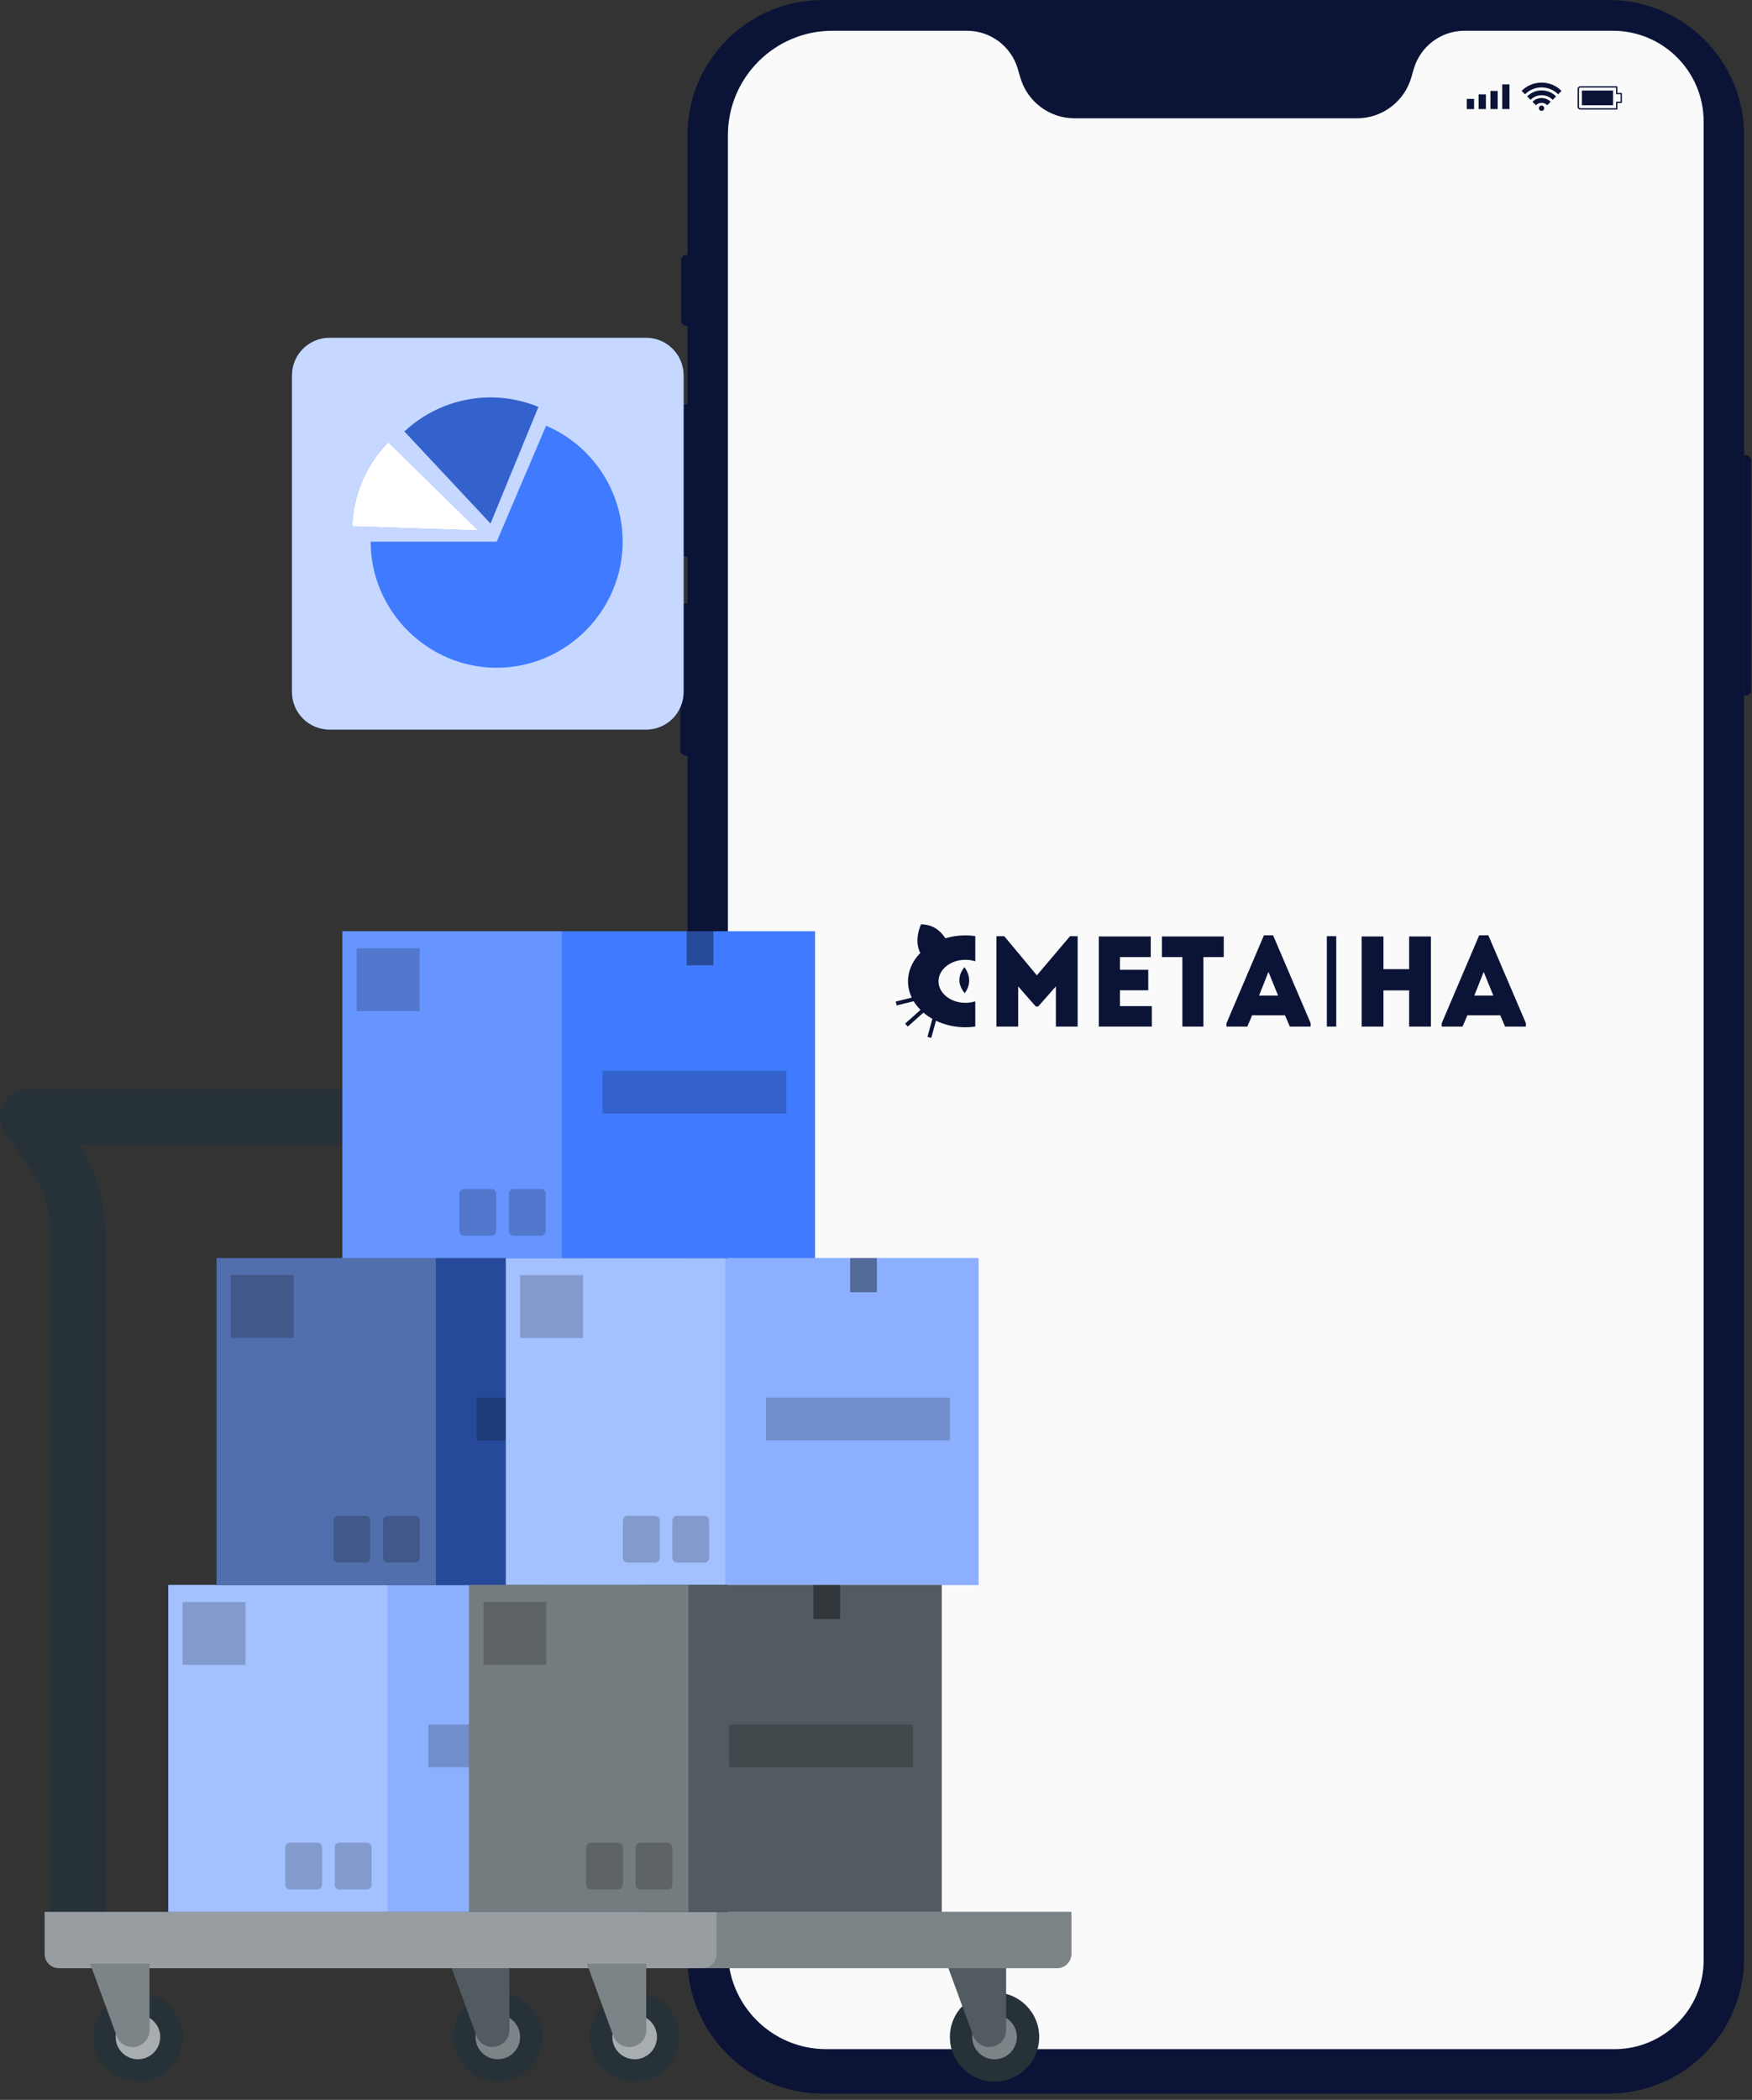 <?xml version="1.0" encoding="UTF-8"?> <svg xmlns="http://www.w3.org/2000/svg" width="192" height="230" viewBox="0 0 192 230" fill="none"><rect x="0" y="0" width="192" height="230" fill="#333333" stroke="none"/><g clip-path="url(#clip0_130_5621)"><path d="M176.302 0H90.165C81.974 0 75.335 6.64 75.335 14.83V214.484C75.335 222.674 81.974 229.314 90.165 229.314H176.302C184.493 229.314 191.133 222.674 191.133 214.484V14.83C191.133 6.64 184.493 0 176.302 0Z" fill="#0B1437"></path><path d="M189.312 214.478V14.831C189.312 7.645 183.488 1.82 176.302 1.82L90.171 1.82C82.985 1.82 77.16 7.645 77.16 14.831L77.16 214.478C77.16 221.663 82.985 227.488 90.171 227.488H176.302C183.488 227.488 189.312 221.663 189.312 214.478Z" fill="#0B1437"></path><path d="M124.923 9.054C124.215 9.054 123.635 8.475 123.635 7.767C123.635 7.058 124.215 6.479 124.923 6.479H141.485C142.194 6.479 142.773 7.058 142.773 7.767C142.773 8.475 142.194 9.054 141.485 9.054H124.923Z" fill="#0B1437"></path><path d="M116.039 9.054C115.331 9.054 114.751 8.475 114.751 7.766C114.751 7.058 115.331 6.479 116.039 6.479C116.747 6.479 117.327 7.058 117.327 7.766C117.327 8.475 116.747 9.054 116.039 9.054Z" fill="#0B1437"></path><path d="M120.779 9.054C120.071 9.054 119.492 8.475 119.492 7.767C119.492 7.058 120.071 6.479 120.779 6.479C121.487 6.479 122.067 7.058 122.067 7.767C122.067 8.475 121.487 9.054 120.779 9.054Z" fill="#0B1437"></path><path d="M150.434 9.054C149.726 9.054 149.146 8.475 149.146 7.767C149.146 7.058 149.726 6.479 150.434 6.479C151.142 6.479 151.722 7.058 151.722 7.767C151.722 8.475 151.142 9.054 150.434 9.054Z" fill="#0B1437"></path><path d="M145.693 9.054C144.985 9.054 144.406 8.475 144.406 7.767C144.406 7.058 144.985 6.479 145.693 6.479C146.401 6.479 146.981 7.058 146.981 7.767C146.981 8.475 146.401 9.054 145.693 9.054Z" fill="#0B1437"></path><path d="M176.753 3.371H160.494C157.919 3.371 155.654 5.074 154.935 7.544L154.66 8.492C153.893 11.137 151.47 12.958 148.713 12.958H117.759C115.003 12.958 112.58 11.137 111.813 8.492L111.538 7.544C110.818 5.074 108.553 3.371 105.978 3.371H91.224C84.897 3.371 79.77 8.498 79.77 14.825V213.67C79.77 219.622 84.593 224.445 90.545 224.445H176.946C182.336 224.445 186.702 220.079 186.702 214.688V13.32C186.702 7.825 182.248 3.371 176.753 3.371Z" fill="#FAFAFA"></path><path d="M191.273 76.2H191.139V49.846H191.273C191.618 49.846 191.899 50.127 191.899 50.472V75.58C191.899 75.925 191.618 76.206 191.273 76.206V76.2Z" fill="#0B1437"></path><path d="M75.177 66.087H75.34V82.772H75.177C74.831 82.772 74.55 82.491 74.55 82.146V66.707C74.55 66.362 74.831 66.081 75.177 66.081V66.087Z" fill="#0B1437"></path><path d="M75.177 44.286H75.34V60.972H75.177C74.831 60.972 74.55 60.691 74.55 60.346V44.907C74.55 44.561 74.831 44.28 75.177 44.28V44.286Z" fill="#0B1437"></path><path d="M75.212 27.922H75.335V35.683H75.212C74.907 35.683 74.656 35.437 74.656 35.127V28.478C74.656 28.174 74.902 27.922 75.212 27.922Z" fill="#0B1437"></path><path d="M161.543 10.833H160.747V11.951H161.543V10.833Z" fill="#0B1437"></path><path d="M162.836 10.336H162.04V11.945H162.836V10.336Z" fill="#0B1437"></path><path d="M164.129 9.961H163.333V11.945H164.129V9.961Z" fill="#0B1437"></path><path d="M165.423 9.241H164.627V11.945H165.423V9.241Z" fill="#0B1437"></path><path d="M177.169 12.003H173.177C173.019 12.003 172.891 11.875 172.891 11.717V9.733C172.891 9.575 173.019 9.446 173.172 9.446H177.169C177.169 9.446 177.21 9.452 177.221 9.469C177.233 9.481 177.245 9.504 177.245 9.522V10.177H177.672C177.713 10.177 177.742 10.213 177.742 10.254V11.207C177.742 11.248 177.707 11.278 177.672 11.278H177.245V11.933C177.245 11.974 177.21 12.003 177.175 12.003H177.169ZM177.099 9.592H173.177C173.101 9.592 173.043 9.657 173.043 9.733V11.717C173.043 11.793 173.107 11.857 173.183 11.857H177.104V11.202C177.104 11.161 177.14 11.131 177.175 11.131H177.602V10.324H177.175C177.134 10.324 177.104 10.289 177.104 10.254V9.598L177.099 9.592Z" fill="#0B1437"></path><path d="M173.359 11.529V9.92H176.771V10.646V10.804V11.529H173.359Z" fill="#0B1437"></path><path d="M169.233 11.851C169.233 11.687 169.104 11.559 168.941 11.559C168.777 11.559 168.648 11.687 168.648 11.851C168.648 12.015 168.777 12.144 168.941 12.144C169.104 12.144 169.233 12.015 169.233 11.851Z" fill="#0B1437"></path><path d="M167.945 11.149L168.32 11.524C168.478 11.366 168.7 11.266 168.94 11.266C169.18 11.266 169.403 11.366 169.561 11.524L169.935 11.149C169.678 10.891 169.327 10.733 168.94 10.733C168.554 10.733 168.203 10.891 167.945 11.149Z" fill="#0B1437"></path><path d="M168.941 9.902C168.326 9.902 167.764 10.154 167.36 10.558L167.735 10.932C168.045 10.622 168.472 10.429 168.946 10.429C169.42 10.429 169.848 10.622 170.158 10.932L170.532 10.558C170.129 10.154 169.567 9.902 168.952 9.902H168.941Z" fill="#0B1437"></path><path d="M166.751 9.955L167.126 10.33C167.588 9.867 168.232 9.575 168.94 9.575C169.648 9.575 170.292 9.862 170.755 10.33L171.129 9.955C170.567 9.393 169.795 9.048 168.94 9.048C168.086 9.048 167.313 9.393 166.751 9.955Z" fill="#0B1437"></path><g clip-path="url(#clip1_130_5621)"><path d="M106.88 109.678C106.541 109.784 106.177 109.843 105.8 109.843C104.174 109.843 102.852 108.784 102.852 107.485C102.852 106.186 104.174 105.127 105.8 105.127C106.177 105.127 106.541 105.187 106.88 105.292V102.53C106.525 102.481 106.164 102.453 105.8 102.453C105.026 102.453 104.286 102.566 103.6 102.771C103.178 102.108 102.354 101.234 100.936 101.249C100.936 101.249 100.111 102.89 100.848 104.388C100.01 105.243 99.508 106.317 99.508 107.485C99.508 108.112 99.654 108.714 99.918 109.267L98.161 109.702L98.265 110.127L100.13 109.667C100.335 110.005 100.587 110.323 100.877 110.615L99.189 112.119L99.478 112.446L101.198 110.913C101.494 111.166 101.821 111.396 102.178 111.596L101.636 113.571L102.056 113.686L102.573 111.803C103.517 112.255 104.62 112.517 105.798 112.517C106.161 112.517 106.522 112.49 106.879 112.44V109.678H106.88Z" fill="#0B1437"></path><path d="M105.688 105.936C105.688 105.936 106.842 107.293 105.728 108.78C105.728 108.78 104.43 107.488 105.688 105.936Z" fill="#0B1437"></path><path d="M113.628 106.831L117.263 102.543H118.097V112.443H115.713V108.043L113.771 110.244H113.51L111.582 108.043V112.443H109.198V102.543H110.058L113.628 106.831Z" fill="#0B1437"></path><path d="M126.11 102.572V104.829H122.736V106.224H125.836V108.467H122.736V110.201H126.228V112.443H120.418V102.572H126.111H126.11Z" fill="#0B1437"></path><path d="M129.575 104.829H127.334V102.572H134.109V104.829H131.881V112.445H129.575V104.829Z" fill="#0B1437"></path><path d="M141.354 112.445L140.82 111.203H137.223L136.69 112.445H134.409V112.077L138.513 102.445H139.517L143.634 112.077V112.445H141.354ZM140.064 109.046L139.009 106.451L137.979 109.046H140.064Z" fill="#0B1437"></path><path d="M156.811 102.572V112.445H154.426V108.481H151.611V112.445H149.227V102.572H151.611V106.154H154.426V102.572H156.811Z" fill="#0B1437"></path><path d="M164.942 112.445L164.408 111.203H160.812L160.278 112.445H157.997V112.077L162.102 102.445H163.105L167.223 112.077V112.445H164.942ZM163.652 109.046L162.597 106.451L161.568 109.046H163.652Z" fill="#0B1437"></path><path d="M146.438 102.543H145.408V112.443H146.438V102.543Z" fill="#0B1437"></path></g></g><path d="M8.555 211.355V135.307C8.555 132.018 7.544 128.806 5.661 126.105L3 122.3H50.271L52.932 126.105C54.815 128.806 55.826 132.018 55.826 135.307V210.617" stroke="#263238" stroke-width="6" stroke-linecap="round" stroke-linejoin="round"></path><path d="M108.991 228C111.694 228 113.885 225.812 113.885 223.114C113.885 220.415 111.694 218.227 108.991 218.227C106.288 218.227 104.097 220.415 104.097 223.114C104.097 225.812 106.288 228 108.991 228Z" fill="#263238"></path><path opacity="0.4" d="M111.435 223.114C111.435 221.766 110.341 220.673 108.991 220.673C107.641 220.673 106.547 221.766 106.547 223.114C106.547 224.461 107.641 225.554 108.991 225.554C110.341 225.554 111.435 224.461 111.435 223.114Z" fill="white"></path><path d="M108.402 224.206C107.619 224.206 106.924 223.718 106.652 222.986L103.764 215.099H110.257V222.348C110.257 223.374 109.424 224.206 108.396 224.206H108.402Z" fill="#263238"></path><path opacity="0.2" d="M108.402 224.206C107.619 224.206 106.924 223.718 106.652 222.986L103.764 215.099H110.257V222.348C110.257 223.374 109.424 224.206 108.396 224.206H108.402Z" fill="white"></path><path d="M54.554 228C57.257 228 59.448 225.812 59.448 223.114C59.448 220.415 57.257 218.227 54.554 218.227C51.851 218.227 49.66 220.415 49.66 223.114C49.66 225.812 51.851 228 54.554 228Z" fill="#263238"></path><path opacity="0.4" d="M56.998 223.114C56.998 221.766 55.904 220.673 54.554 220.673C53.204 220.673 52.11 221.766 52.11 223.114C52.11 224.461 53.204 225.554 54.554 225.554C55.904 225.554 56.998 224.461 56.998 223.114Z" fill="white"></path><path d="M53.965 224.206C53.182 224.206 52.487 223.718 52.215 222.986L49.327 215.099H55.82V222.348C55.82 223.374 54.987 224.206 53.959 224.206H53.965Z" fill="#263238"></path><path opacity="0.2" d="M53.965 224.206C53.182 224.206 52.487 223.718 52.215 222.986L49.327 215.099H55.82V222.348C55.82 223.374 54.987 224.206 53.959 224.206H53.965Z" fill="white"></path><path d="M117.406 209.408V214.023C117.406 214.883 116.706 215.581 115.845 215.581H6.455C5.594 215.581 4.894 214.883 4.894 214.023V209.408H117.406Z" fill="#263238"></path><path opacity="0.4" d="M117.406 209.408V214.023C117.406 214.883 116.706 215.581 115.845 215.581H6.455C5.594 215.581 4.894 214.883 4.894 214.023V209.408H117.406Z" fill="white"></path><path opacity="0.2" d="M78.523 209.408V214.023C78.523 214.883 77.823 215.581 76.962 215.581H6.455C5.594 215.581 4.894 214.883 4.894 214.023V209.408H78.523Z" fill="white"></path><path d="M69.552 228C72.254 228 74.445 225.812 74.445 223.114C74.445 220.415 72.254 218.227 69.552 218.227C66.849 218.227 64.658 220.415 64.658 223.114C64.658 225.812 66.849 228 69.552 228Z" fill="#263238"></path><path opacity="0.6" d="M71.996 223.114C71.996 221.766 70.901 220.673 69.552 220.673C68.202 220.673 67.107 221.766 67.107 223.114C67.107 224.461 68.202 225.554 69.552 225.554C70.901 225.554 71.996 224.461 71.996 223.114Z" fill="white"></path><path d="M68.963 224.206C68.18 224.206 67.485 223.718 67.213 222.986L64.325 215.099H70.818V222.348C70.818 223.374 69.985 224.206 68.957 224.206H68.963Z" fill="#263238"></path><path opacity="0.4" d="M68.963 224.206C68.18 224.206 67.485 223.718 67.213 222.986L64.325 215.099H70.818V222.348C70.818 223.374 69.985 224.206 68.957 224.206H68.963Z" fill="white"></path><path d="M15.115 228C17.818 228 20.009 225.812 20.009 223.114C20.009 220.415 17.818 218.227 15.115 218.227C12.412 218.227 10.221 220.415 10.221 223.114C10.221 225.812 12.412 228 15.115 228Z" fill="#263238"></path><path opacity="0.6" d="M17.559 223.114C17.559 221.766 16.465 220.673 15.115 220.673C13.765 220.673 12.671 221.766 12.671 223.114C12.671 224.461 13.765 225.554 15.115 225.554C16.465 225.554 17.559 224.461 17.559 223.114Z" fill="white"></path><path d="M14.526 224.206C13.743 224.206 13.048 223.718 12.776 222.986L9.888 215.099H16.381V222.348C16.381 223.374 15.548 224.206 14.52 224.206H14.526Z" fill="#263238"></path><path opacity="0.4" d="M14.526 224.206C13.743 224.206 13.048 223.718 12.776 222.986L9.888 215.099H16.381V222.348C16.381 223.374 15.548 224.206 14.52 224.206H14.526Z" fill="white"></path><path d="M70.241 173.605H18.442V209.408H70.241V173.605Z" fill="#407BFF"></path><path opacity="0.4" d="M70.241 173.605H18.442V209.408H70.241V173.605Z" fill="white"></path><path opacity="0.2" d="M42.478 173.605H18.442V209.408H42.478V173.605Z" fill="white"></path><path opacity="0.2" d="M40.206 201.837H37.201C36.919 201.837 36.69 202.066 36.69 202.347V206.446C36.69 206.728 36.919 206.957 37.201 206.957H40.206C40.488 206.957 40.717 206.728 40.717 206.446V202.347C40.717 202.066 40.488 201.837 40.206 201.837Z" fill="black"></path><path opacity="0.2" d="M34.784 201.837H31.779C31.497 201.837 31.268 202.066 31.268 202.347V206.446C31.268 206.728 31.497 206.957 31.779 206.957H34.784C35.066 206.957 35.295 206.728 35.295 206.446V202.347C35.295 202.066 35.066 201.837 34.784 201.837Z" fill="black"></path><path opacity="0.4" d="M59.103 173.605H56.176V177.338H59.103V173.605Z" fill="black"></path><path opacity="0.2" d="M67.102 188.892H46.938V193.573H67.102V188.892Z" fill="black"></path><path opacity="0.2" d="M26.902 175.469H20.009V182.352H26.902V175.469Z" fill="black"></path><path d="M75.529 137.803H23.73V173.605H75.529V137.803Z" fill="#407BFF"></path><path opacity="0.4" d="M75.529 137.803H23.73V173.605H75.529V137.803Z" fill="black"></path><path opacity="0.2" d="M47.766 137.803H23.73V173.605H47.766V137.803Z" fill="white"></path><path opacity="0.2" d="M45.494 166.034H42.489C42.206 166.034 41.977 166.263 41.977 166.545V170.644C41.977 170.925 42.206 171.154 42.489 171.154H45.494C45.776 171.154 46.005 170.925 46.005 170.644V166.545C46.005 166.263 45.776 166.034 45.494 166.034Z" fill="black"></path><path opacity="0.2" d="M40.072 166.034H37.067C36.785 166.034 36.556 166.263 36.556 166.545V170.644C36.556 170.925 36.785 171.154 37.067 171.154H40.072C40.355 171.154 40.583 170.925 40.583 170.644V166.545C40.583 166.263 40.355 166.034 40.072 166.034Z" fill="black"></path><path opacity="0.4" d="M64.391 137.803H61.464V141.536H64.391V137.803Z" fill="black"></path><path opacity="0.2" d="M72.396 153.089H52.232V157.77H72.396V153.089Z" fill="black"></path><path opacity="0.2" d="M32.19 139.666H25.297V146.55H32.19V139.666Z" fill="black"></path><path d="M107.235 137.803H55.437V173.605H107.235V137.803Z" fill="#407BFF"></path><path opacity="0.4" d="M107.235 137.803H55.437V173.605H107.235V137.803Z" fill="white"></path><path opacity="0.2" d="M79.473 137.803H55.437V173.605H79.473V137.803Z" fill="white"></path><path opacity="0.2" d="M77.2 166.034H74.195C73.913 166.034 73.684 166.263 73.684 166.545V170.644C73.684 170.925 73.913 171.154 74.195 171.154H77.2C77.483 171.154 77.711 170.925 77.711 170.644V166.545C77.711 166.263 77.483 166.034 77.2 166.034Z" fill="black"></path><path opacity="0.2" d="M71.785 166.034H68.78C68.497 166.034 68.269 166.263 68.269 166.545V170.644C68.269 170.925 68.497 171.154 68.78 171.154H71.785C72.067 171.154 72.296 170.925 72.296 170.644V166.545C72.296 166.263 72.067 166.034 71.785 166.034Z" fill="black"></path><path opacity="0.4" d="M96.098 137.803H93.17V141.536H96.098V137.803Z" fill="black"></path><path opacity="0.2" d="M104.102 153.089H83.939V157.77H104.102V153.089Z" fill="black"></path><path opacity="0.2" d="M63.897 139.666H57.003V146.55H63.897V139.666Z" fill="black"></path><path d="M89.321 102H37.523V137.803H89.321V102Z" fill="#407BFF"></path><path opacity="0.2" d="M61.558 102H37.523V137.803H61.558V102Z" fill="white"></path><path opacity="0.2" d="M59.286 130.232H56.281C55.999 130.232 55.77 130.46 55.77 130.742V134.841C55.77 135.123 55.999 135.351 56.281 135.351H59.286C59.568 135.351 59.797 135.123 59.797 134.841V130.742C59.797 130.46 59.568 130.232 59.286 130.232Z" fill="black"></path><path opacity="0.2" d="M53.865 130.232H50.86C50.577 130.232 50.349 130.46 50.349 130.742V134.841C50.349 135.123 50.577 135.351 50.86 135.351H53.865C54.147 135.351 54.376 135.123 54.376 134.841V130.742C54.376 130.46 54.147 130.232 53.865 130.232Z" fill="black"></path><path opacity="0.4" d="M78.184 102H75.256V105.733H78.184V102Z" fill="black"></path><path opacity="0.2" d="M86.183 117.286H66.019V121.967H86.183V117.286Z" fill="black"></path><path opacity="0.2" d="M45.983 103.864H39.089V110.747H45.983V103.864Z" fill="black"></path><path d="M103.203 173.605H51.404V209.408H103.203V173.605Z" fill="#263238"></path><path opacity="0.2" d="M103.203 173.605H51.404V209.408H103.203V173.605Z" fill="white"></path><path opacity="0.2" d="M75.44 173.605H51.404V209.408H75.44V173.605Z" fill="white"></path><path opacity="0.2" d="M73.168 201.837H70.163C69.881 201.837 69.652 202.066 69.652 202.347V206.446C69.652 206.728 69.881 206.957 70.163 206.957H73.168C73.45 206.957 73.679 206.728 73.679 206.446V202.347C73.679 202.066 73.45 201.837 73.168 201.837Z" fill="black"></path><path opacity="0.2" d="M67.746 201.837H64.741C64.459 201.837 64.23 202.066 64.23 202.347V206.446C64.23 206.728 64.459 206.957 64.741 206.957H67.746C68.028 206.957 68.257 206.728 68.257 206.446V202.347C68.257 202.066 68.028 201.837 67.746 201.837Z" fill="black"></path><path opacity="0.4" d="M92.065 173.605H89.138V177.338H92.065V173.605Z" fill="black"></path><path opacity="0.2" d="M100.064 188.892H79.9V193.573H100.064V188.892Z" fill="black"></path><path opacity="0.2" d="M59.864 175.469H52.971V182.352H59.864V175.469Z" fill="black"></path><path d="M36.115 37H70.799C73.071 37 74.914 38.842 74.914 41.115V75.799C74.914 78.071 73.071 79.914 70.799 79.914H36.115C33.842 79.914 32 78.071 32 75.799V41.115C32 38.842 33.842 37 36.115 37Z" fill="#407BFF"></path><path opacity="0.7" d="M36.115 37H70.799C73.071 37 74.914 38.842 74.914 41.115V75.799C74.914 78.071 73.071 79.914 70.799 79.914H36.115C33.842 79.914 32 78.071 32 75.799V41.115C32 38.842 33.842 37 36.115 37Z" fill="white"></path><path d="M54.429 59.332H40.619C40.619 66.907 46.853 73.142 54.429 73.142C62.005 73.142 68.239 66.907 68.239 59.332C68.239 53.81 64.927 48.794 59.846 46.63L54.429 59.332Z" fill="#407BFF"></path><path d="M53.755 57.342L59.004 44.569C57.338 43.882 55.556 43.532 53.755 43.532C50.255 43.532 46.879 44.867 44.319 47.259L53.755 57.342Z" fill="#407BFF"></path><path opacity="0.2" d="M53.755 57.342L59.004 44.569C57.338 43.882 55.556 43.532 53.755 43.532C50.255 43.532 46.879 44.867 44.319 47.259L53.755 57.342Z" fill="black"></path><path d="M52.414 58.107L42.55 48.438C41.351 49.663 40.392 51.095 39.718 52.67C39.044 54.245 38.669 55.929 38.61 57.647L52.414 58.107Z" fill="#407BFF"></path><path d="M52.414 58.107L42.55 48.438C41.351 49.663 40.392 51.095 39.718 52.67C39.044 54.245 38.669 55.929 38.61 57.647L52.414 58.107Z" fill="white"></path><defs><clipPath id="clip0_130_5621"><rect width="117.343" height="229.314" fill="white" transform="translate(74.55)"></rect></clipPath><clipPath id="clip1_130_5621"><rect width="69.06" height="19.423" fill="white" transform="translate(98.161 101.249)"></rect></clipPath></defs></svg> 